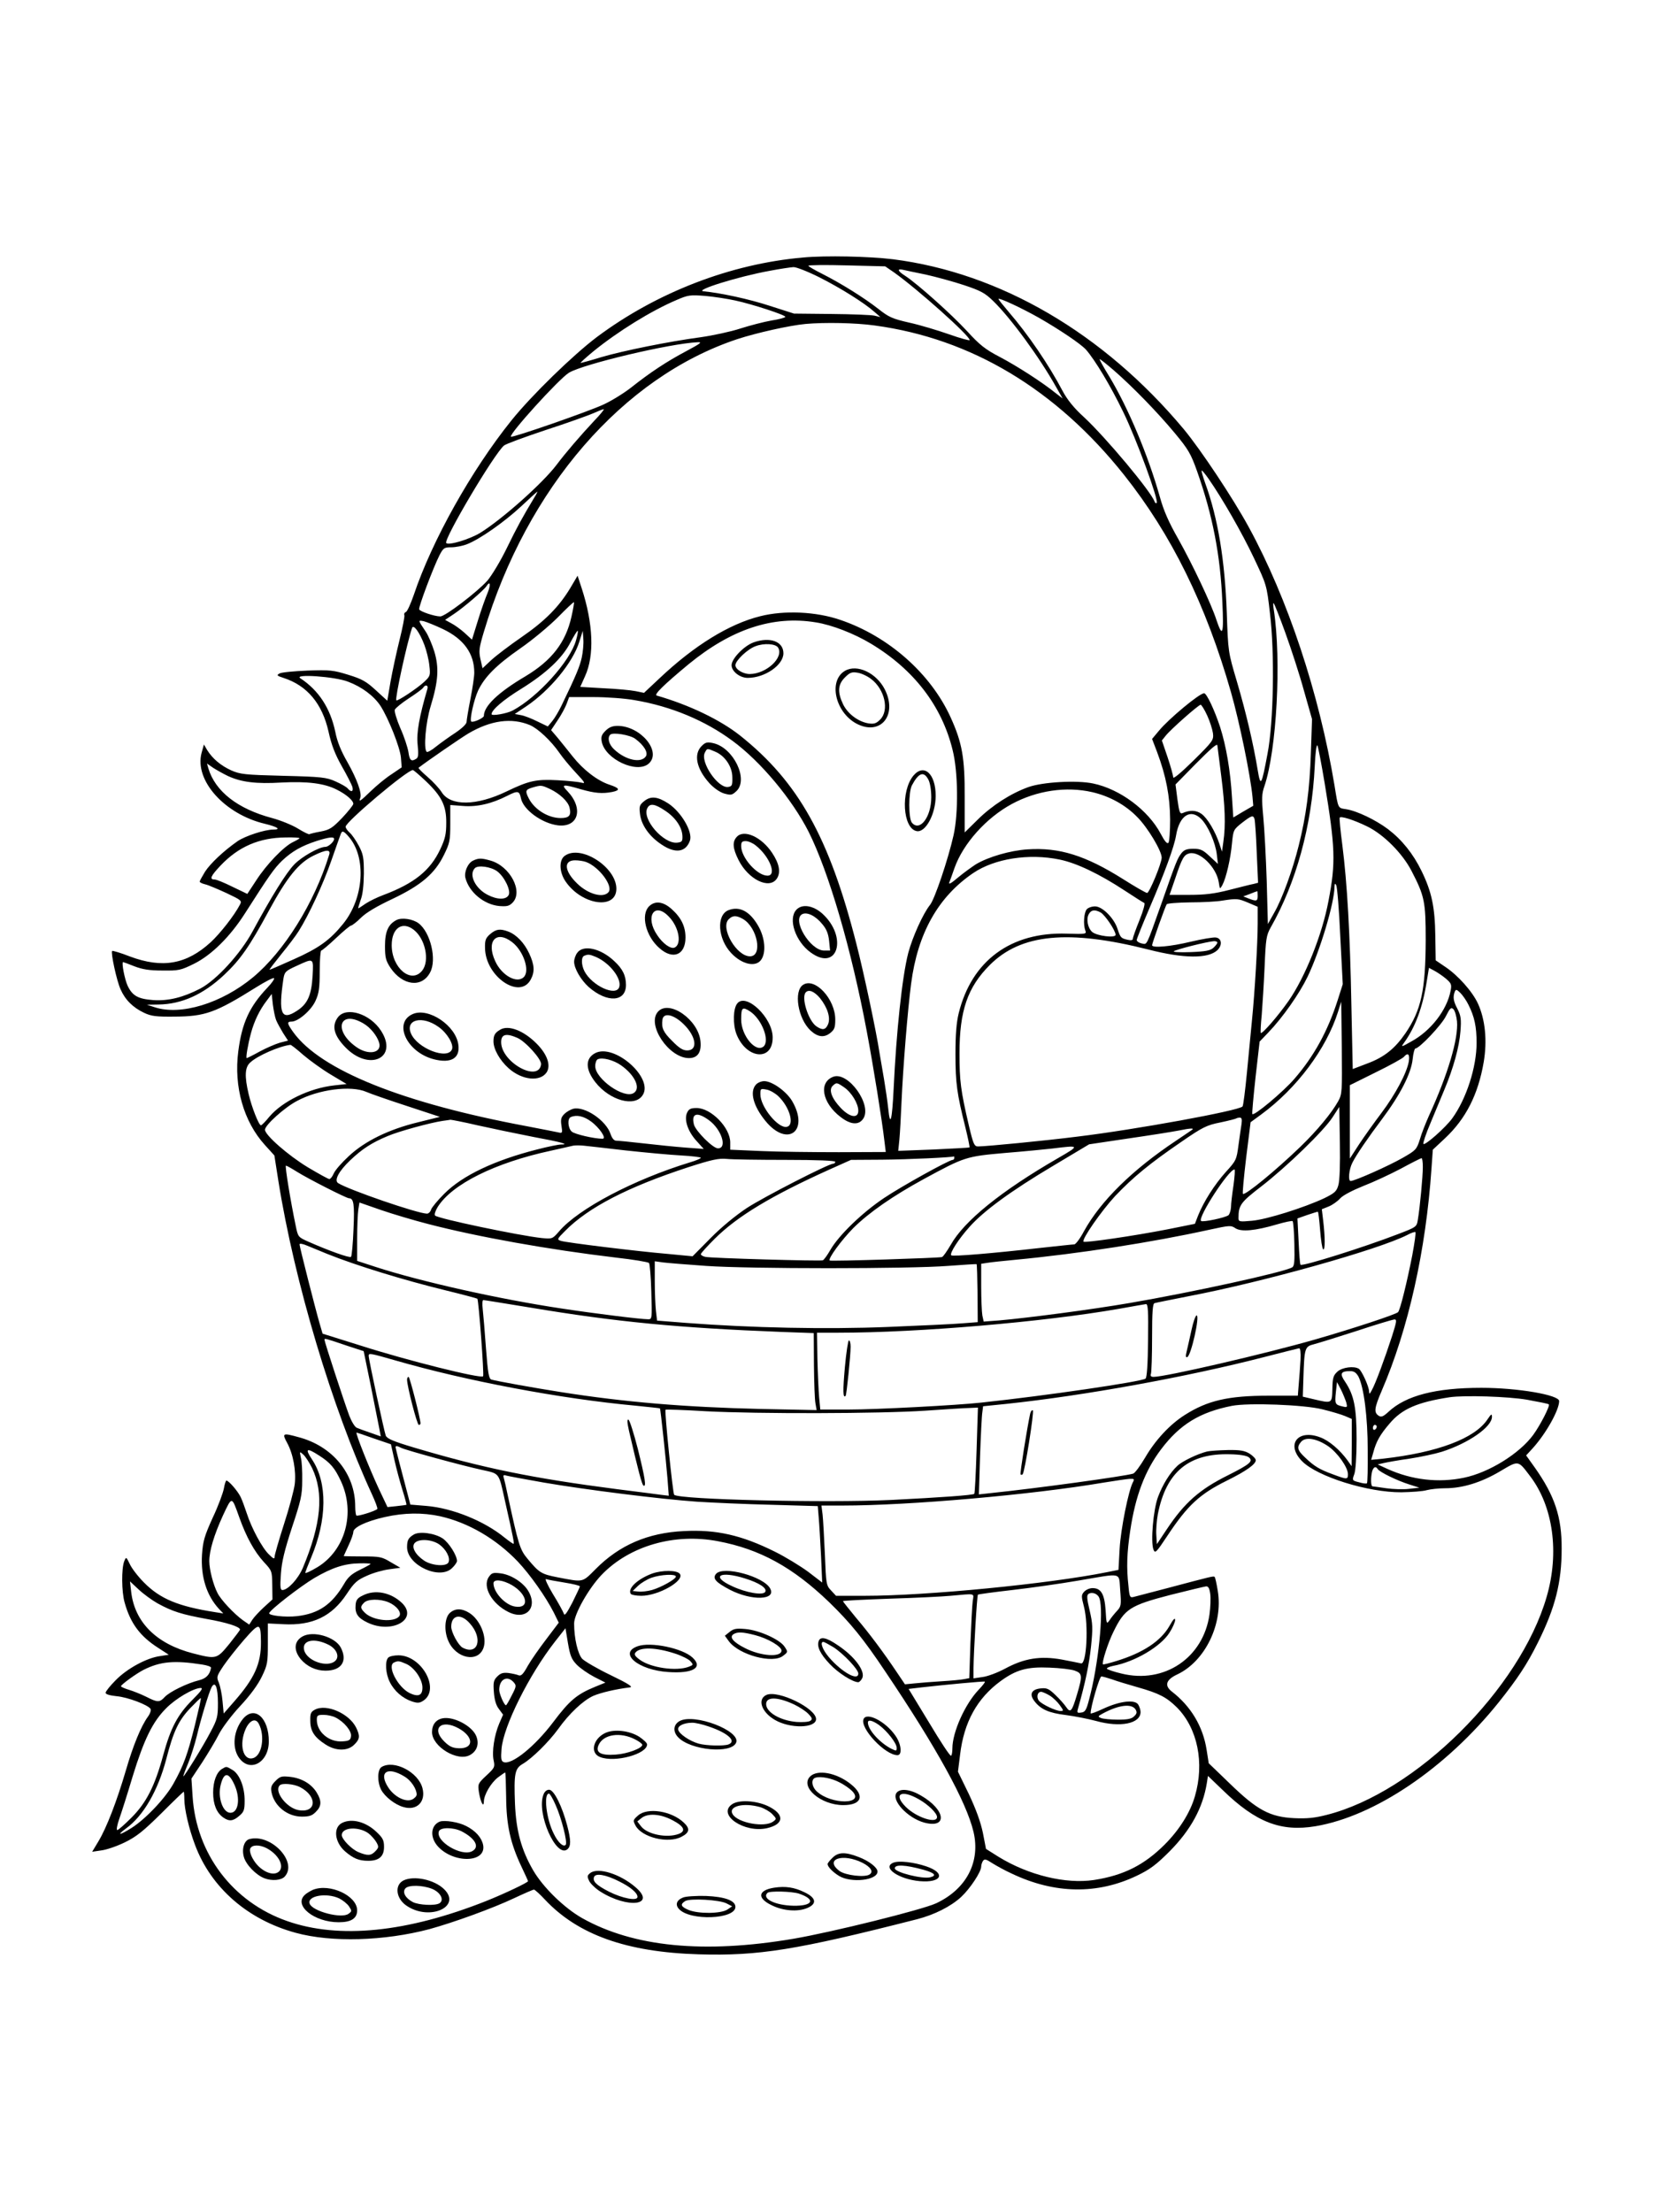 <?xml version="1.0" standalone="no"?>
<!DOCTYPE svg PUBLIC "-//W3C//DTD SVG 20010904//EN"
 "http://www.w3.org/TR/2001/REC-SVG-20010904/DTD/svg10.dtd">
<svg version="1.0" xmlns="http://www.w3.org/2000/svg"
 width="864pt" height="1152pt" viewBox="0 0 864 1152"
 preserveAspectRatio="xMidYMid meet">

<g transform="translate(0,1152) scale(0.1,-0.1)"
fill="#000000" stroke="none">
<path d="M4182 10179 c-378 -33 -762 -182 -1072 -413 -125 -94 -342 -305 -447
-436 -208 -259 -413 -625 -508 -908 -16 -46 -34 -86 -41 -89 -7 -2 -11 -10 -8
-17 2 -6 -9 -64 -25 -128 -16 -64 -37 -161 -47 -217 l-17 -100 -59 54 c-50 46
-72 59 -144 81 -78 24 -95 26 -212 22 -70 -3 -136 -9 -146 -15 -17 -9 -14 -12
20 -23 124 -40 202 -134 235 -280 15 -69 34 -118 69 -180 27 -47 51 -95 55
-107 7 -26 -6 -30 -24 -9 -6 8 -35 24 -64 37 -47 21 -71 24 -272 29 -201 5
-224 8 -270 28 -55 25 -98 61 -126 106 l-17 29 -12 -43 c-39 -143 119 -320
330 -370 66 -16 86 -30 43 -30 -44 0 -145 -33 -185 -60 -72 -50 -142 -116
-170 -159 -15 -25 -28 -48 -28 -52 0 -4 12 -10 28 -14 15 -3 64 -24 110 -45
80 -38 83 -40 71 -62 -28 -54 -102 -149 -152 -195 -126 -115 -251 -137 -420
-74 -48 19 -90 31 -93 29 -8 -9 24 -157 44 -200 24 -55 65 -95 122 -122 38
-18 63 -21 160 -20 158 1 212 20 423 152 48 30 90 52 94 48 4 -3 -11 -25 -34
-49 -94 -99 -133 -184 -152 -332 -24 -184 28 -366 139 -488 l49 -54 21 -134
c84 -526 280 -1181 486 -1628 19 -41 32 -76 29 -79 -10 -11 -104 -40 -109 -34
-3 3 -6 24 -6 47 0 170 -117 314 -295 361 -83 23 -87 21 -60 -29 32 -58 48
-147 40 -216 -4 -31 -29 -125 -56 -208 -27 -84 -49 -161 -49 -170 0 -13 -6
-11 -29 12 -35 33 -91 137 -116 215 -10 30 -24 69 -32 85 -16 32 -62 85 -74
85 -3 0 -9 -18 -13 -41 -4 -22 -29 -91 -58 -152 -44 -97 -51 -123 -56 -193 -7
-115 24 -213 89 -283 l22 -23 -44 7 c-191 30 -285 69 -369 154 -31 31 -64 74
-74 96 -19 39 -19 39 -29 15 -15 -38 -14 -159 2 -215 30 -108 80 -175 173
-235 l57 -37 -45 -7 c-69 -9 -171 -64 -231 -125 -29 -29 -53 -59 -53 -66 0 -8
21 -14 58 -18 57 -5 163 -45 176 -66 4 -6 -2 -25 -14 -41 -36 -50 -77 -150
-115 -281 -47 -160 -100 -297 -142 -367 l-33 -55 47 7 c27 3 82 22 123 42 61
30 96 58 189 150 63 63 116 114 118 114 1 0 3 -18 3 -39 0 -51 24 -155 56
-239 83 -222 274 -389 524 -457 186 -51 461 -43 696 19 124 34 329 108 443
162 51 24 97 44 102 44 4 0 30 -23 56 -51 172 -184 426 -275 803 -286 312 -9
506 22 1137 183 89 23 175 66 229 116 46 43 104 130 104 158 0 8 4 21 9 29 8
12 16 10 48 -11 21 -13 67 -39 103 -55 223 -106 445 -109 650 -11 69 33 101
57 171 127 110 111 173 226 194 355 l6 38 77 -74 c173 -168 303 -218 483 -188
309 52 679 302 954 645 98 123 148 198 205 313 90 181 123 312 123 487 1 165
-36 276 -140 423 l-45 63 34 37 c69 76 138 199 138 246 0 32 -216 69 -405 69
-238 0 -393 -40 -484 -125 -26 -24 -37 -29 -50 -21 -27 17 -24 40 15 131 139
322 230 732 259 1156 l7 99 63 59 c109 102 173 228 202 397 19 112 8 222 -30
305 -29 63 -104 147 -170 191 l-50 34 -2 128 c-2 150 -19 229 -71 336 -44 91
-103 164 -175 219 -64 48 -161 95 -218 104 -44 7 -41 0 -61 124 -80 481 -244
974 -446 1344 -82 151 -251 405 -339 511 -418 500 -956 814 -1515 885 -124 15
-349 20 -468 9z m476 -79 c122 -87 392 -328 392 -351 0 -4 -48 9 -107 30 -60
21 -153 49 -208 61 -88 20 -107 29 -160 71 -74 58 -196 134 -293 183 -40 20
-72 39 -72 42 0 4 90 5 200 2 l200 -5 48 -33z m-391 -24 c111 -56 234 -133
288 -181 l30 -26 -30 7 c-16 4 -118 8 -225 9 l-195 2 -125 40 c-110 36 -255
67 -345 76 -54 4 179 77 345 107 52 10 107 18 122 19 14 1 75 -23 135 -53z
m555 14 c53 -12 142 -36 199 -55 87 -29 109 -41 151 -82 91 -88 242 -294 328
-448 l34 -60 -35 27 c-69 56 -199 140 -290 188 -79 41 -106 63 -173 136 -80
87 -257 245 -321 287 -40 25 -45 40 -12 32 12 -3 65 -14 119 -25z m-992 -135
c88 -19 260 -75 260 -85 0 -4 -33 -13 -72 -19 -40 -7 -113 -26 -163 -42 -49
-16 -142 -36 -205 -45 -165 -22 -403 -70 -519 -104 -55 -17 -103 -30 -107 -30
-4 0 26 27 67 61 127 103 299 210 433 267 60 26 71 27 148 21 46 -4 117 -15
158 -24z m1581 -90 c108 -62 218 -136 245 -166 47 -54 128 -188 194 -325 69
-141 186 -461 174 -473 -4 -3 -9 0 -11 7 -19 53 -252 332 -368 440 -52 47 -87
91 -111 136 -72 137 -180 295 -281 412 -29 34 -53 64 -53 67 0 9 117 -45 211
-98z m-855 -40 c502 -68 943 -332 1298 -778 247 -311 426 -674 557 -1132 44
-154 101 -431 112 -545 l4 -46 -52 -30 -52 -31 -7 106 c-8 137 -30 266 -62
366 -29 88 -70 175 -83 175 -24 0 -184 -133 -235 -195 l-36 -43 26 -68 c47
-125 67 -231 68 -351 0 -62 -4 -117 -9 -122 -7 -7 -20 9 -40 47 -65 123 -212
233 -352 262 -85 18 -263 8 -338 -19 -91 -33 -188 -95 -263 -169 l-68 -67 0
185 c1 203 -13 282 -73 414 -104 229 -324 423 -575 508 -125 43 -291 51 -417
19 -161 -40 -343 -152 -524 -323 l-81 -76 -44 9 c-25 5 -100 12 -167 15 l-121
7 25 56 c49 107 43 273 -18 459 l-21 64 -39 -66 c-59 -97 -131 -170 -253 -254
-61 -42 -132 -96 -157 -119 l-46 -43 -11 48 c-9 42 -7 58 18 142 224 749 724
1326 1320 1524 101 33 271 71 355 79 101 9 261 6 361 -8z m-981 -133 c-104
-55 -191 -113 -288 -190 -37 -29 -103 -70 -145 -89 -80 -37 -474 -174 -481
-167 -12 12 249 300 302 333 74 45 528 153 672 159 24 1 11 -8 -60 -46z m2224
-99 c101 -88 231 -222 319 -328 70 -84 84 -108 116 -198 81 -229 122 -438 132
-683 8 -168 1 -188 -31 -92 -27 84 -126 292 -199 422 -49 86 -76 147 -96 220
-61 216 -164 461 -262 624 -31 50 -54 92 -51 92 3 0 36 -26 72 -57z m-2705
-265 c-71 -76 -146 -163 -195 -228 -73 -97 -286 -286 -400 -356 -56 -33 -161
-65 -175 -52 -16 17 250 466 301 508 9 8 107 44 218 81 111 36 222 76 247 87
25 11 49 21 54 21 5 1 -17 -27 -50 -61z m3200 -301 c72 -103 175 -283 236
-412 66 -140 67 -140 84 -290 25 -205 19 -567 -13 -731 -31 -166 -36 -174 -51
-84 -23 140 -62 304 -108 460 -46 155 -46 155 -53 360 -10 273 -46 492 -112
673 -13 37 -22 67 -18 67 3 -1 19 -20 35 -43z m-3512 -99 c-58 -96 -90 -154
-143 -263 -32 -66 -78 -142 -101 -169 -53 -59 -219 -186 -245 -186 -30 0 -107
26 -110 37 -4 12 74 219 106 282 20 38 25 41 61 41 22 0 59 7 82 16 67 26 195
116 283 198 44 41 81 75 83 76 2 0 -5 -15 -16 -32z m-242 -494 c-11 -25 -34
-90 -51 -145 l-31 -100 -38 35 c-21 19 -53 42 -71 51 l-31 17 48 32 c52 35
154 123 167 143 20 31 24 9 7 -33z m436 -126 c-30 -134 -103 -228 -240 -310
-142 -84 -216 -155 -216 -206 0 -11 -58 -37 -66 -29 -9 9 14 113 36 161 34 71
94 132 219 219 64 44 152 118 196 162 44 45 82 81 84 79 2 -2 -4 -36 -13 -76z
m3719 -86 c30 -83 74 -218 96 -299 l42 -148 -6 -175 c-6 -190 -25 -330 -63
-482 -32 -129 -87 -280 -128 -351 l-33 -59 -6 224 c-4 122 -12 273 -18 335 -9
96 -8 119 6 159 64 189 89 655 49 918 -4 22 -4 38 -1 35 4 -3 32 -74 62 -157z
m-4388 22 c109 -52 163 -128 163 -227 0 -20 -9 -81 -20 -137 -11 -56 -20 -110
-20 -119 0 -11 -23 -33 -57 -56 -32 -21 -77 -53 -101 -72 -24 -20 -46 -32 -50
-28 -17 16 -5 153 21 238 40 131 44 200 19 284 -12 38 -32 85 -45 104 -41 61
-41 60 -10 54 15 -4 60 -22 100 -41z m1942 35 c83 -13 199 -58 287 -111 223
-134 369 -324 425 -553 29 -114 31 -329 5 -445 -28 -124 -98 -333 -123 -363
-36 -45 -91 -167 -113 -250 -32 -125 -62 -411 -76 -707 -8 -165 -18 -203 -28
-104 -4 38 -14 107 -22 154 -8 47 -19 110 -24 140 -15 102 -81 414 -120 565
-141 554 -302 843 -606 1085 -104 82 -264 159 -434 208 -16 4 37 56 166 163
223 183 440 255 663 218z m-2039 -117 c11 -29 23 -77 26 -107 6 -52 5 -56 -27
-86 -38 -35 -139 -102 -145 -96 -8 8 55 297 82 377 7 21 39 -22 64 -88z m790
24 c-30 -109 -199 -296 -330 -366 -30 -16 -110 -30 -110 -19 0 22 62 75 153
131 132 82 216 161 258 243 19 35 35 62 38 60 2 -3 -2 -25 -9 -49z m30 -89
c-10 -46 -28 -91 -106 -252 -13 -27 -34 -63 -47 -79 l-24 -29 -54 26 c-30 15
-68 30 -86 33 l-32 6 60 40 c123 83 242 227 276 336 l18 57 3 -43 c2 -24 -2
-67 -8 -95z m-1217 -127 c72 -27 134 -74 168 -125 42 -65 102 -216 107 -270
l4 -51 -53 -36 c-30 -19 -78 -59 -107 -87 -56 -54 -65 -60 -56 -37 10 25 -17
99 -66 186 -34 59 -54 108 -64 160 -26 122 -86 215 -182 278 -36 24 181 9 249
-18z m413 -37 c-42 -143 -58 -230 -51 -291 5 -49 4 -67 -7 -73 -26 -17 -35 -9
-41 35 -4 24 -22 80 -42 124 -19 44 -32 88 -29 96 4 9 37 36 74 60 37 24 71
49 74 55 11 18 28 13 22 -6z m1079 -59 c190 -32 367 -106 510 -212 147 -108
310 -304 396 -473 106 -212 223 -612 303 -1039 35 -186 80 -466 92 -572 l7
-57 -244 -1 c-134 0 -317 2 -405 6 l-161 7 0 38 c0 77 -100 179 -175 179 -31
0 -41 -5 -50 -25 -16 -36 4 -97 50 -147 l37 -41 -95 7 c-52 4 -151 14 -220 22
-69 8 -132 14 -142 14 -10 0 -21 13 -28 34 -23 71 -135 147 -195 132 -14 -4
-35 -16 -46 -27 -17 -17 -20 -29 -15 -61 6 -38 5 -40 -16 -35 -13 3 -86 17
-163 32 -649 121 -1074 292 -1217 489 -33 46 -35 56 -10 56 35 0 103 59 125
108 18 39 22 66 22 155 0 59 4 107 8 107 4 0 39 29 77 65 38 36 73 65 78 65 5
0 29 18 52 41 27 27 85 61 164 98 149 71 220 131 268 229 30 61 33 74 33 163
l0 97 66 -5 c72 -6 149 11 231 53 55 28 63 26 71 -13 12 -60 110 -131 193
-141 106 -12 134 87 51 176 -37 38 -28 40 68 12 73 -21 112 -24 164 -14 43 9
39 20 -16 38 -63 21 -136 78 -190 146 -24 30 -59 74 -78 97 l-35 41 34 51 c19
28 40 67 47 86 l13 35 126 0 c69 0 166 -7 215 -16z m2982 -80 c14 -30 27 -72
30 -92 4 -36 1 -41 -101 -142 -65 -64 -106 -98 -106 -88 0 9 -13 56 -29 104
l-30 88 20 25 c25 32 171 161 182 161 4 0 20 -25 34 -56z m-3527 -50 c42 -18
110 -82 153 -144 17 -25 56 -72 86 -104 46 -49 52 -58 31 -52 -14 4 -70 10
-126 13 -111 6 -149 -2 -265 -58 -157 -76 -293 -78 -339 -4 -12 19 -44 54 -73
79 -28 24 -50 46 -47 48 41 32 218 154 260 179 116 68 224 83 320 43z m4139
-304 c55 -333 58 -412 20 -610 -33 -178 -122 -398 -208 -522 -56 -80 -138
-174 -145 -167 -2 2 0 45 5 94 4 50 11 162 15 250 6 146 9 164 31 204 133 233
215 531 230 839 3 68 9 118 14 110 4 -7 21 -96 38 -198z m-559 198 c0 -2 9
-73 20 -158 20 -158 24 -256 11 -345 l-7 -50 -13 40 c-22 66 -63 135 -94 157
-27 19 -59 21 -98 4 -14 -6 -18 5 -27 71 l-10 78 101 103 c86 87 117 113 117
100z m-5153 -159 c69 -32 147 -42 279 -34 135 7 223 -4 288 -37 48 -24 86 -56
86 -74 0 -6 -26 -39 -58 -73 -51 -53 -65 -62 -111 -71 -29 -5 -56 -12 -60 -14
-3 -2 -30 11 -59 29 -29 18 -90 43 -135 55 -180 48 -296 139 -332 259 l-7 25
33 -23 c19 -12 53 -31 76 -42z m1030 -26 c83 -79 108 -129 107 -218 0 -57 -5
-82 -31 -137 -52 -111 -135 -178 -297 -239 -30 -11 -71 -31 -91 -44 -20 -14
-37 -25 -39 -25 -2 0 4 19 12 43 11 27 16 75 17 137 0 84 -3 101 -26 145 -15
28 -36 59 -48 69 -12 11 -21 24 -21 31 0 25 320 295 350 295 4 0 34 -26 67
-57z m648 -42 c50 -24 93 -64 101 -96 10 -41 -1 -55 -46 -55 -65 0 -136 44
-166 102 -20 39 -18 46 19 57 45 13 47 13 92 -8z m2823 -16 c91 -21 174 -67
235 -130 54 -54 127 -176 127 -211 0 -29 -64 -184 -76 -184 -6 0 -62 32 -125
72 -197 124 -333 166 -498 155 -90 -6 -204 -39 -269 -78 -20 -13 -62 -43 -92
-68 -36 -31 -51 -39 -46 -26 4 11 17 45 27 75 45 127 165 261 298 333 131 71
285 93 419 62z m568 -140 c35 -35 74 -123 81 -184 l6 -50 -42 39 c-36 34 -48
40 -86 40 -34 0 -48 -5 -63 -24 -20 -27 -25 -37 -105 -266 -80 -225 -72 -208
-101 -203 -14 3 -26 11 -26 18 0 6 30 81 66 165 80 186 129 320 139 380 17
103 75 141 131 85z m278 -2 c2 -10 8 -88 11 -174 l7 -156 -23 -6 c-13 -2 -70
-17 -126 -31 -78 -20 -127 -26 -207 -26 l-105 0 29 84 c36 108 46 125 74 132
54 13 140 -71 153 -149 6 -39 6 -39 19 -16 20 38 43 138 50 217 7 70 8 72 52
107 52 40 59 42 66 18z m585 -36 c87 -42 185 -141 232 -232 68 -131 74 -160
74 -360 -1 -261 -23 -364 -105 -485 -55 -80 -110 -125 -199 -158 l-76 -29 -7
331 c-7 378 -22 637 -47 834 -10 75 -16 140 -14 144 5 10 72 -11 142 -45z
m-5303 -54 c94 -108 79 -322 -30 -455 -68 -84 -127 -126 -255 -183 -67 -30
-124 -55 -127 -55 -3 0 25 36 61 81 36 44 77 98 91 121 51 81 126 241 169 365
25 71 47 134 50 141 7 18 15 15 41 -15z m-256 -8 c0 -2 -15 -11 -34 -20 -48
-23 -138 -116 -192 -200 l-46 -70 -77 37 c-42 21 -84 38 -93 38 -29 0 -21 18
31 73 93 98 201 145 339 146 39 1 72 -1 72 -4z m180 -4 c0 -14 -30 -41 -45
-41 -33 0 -123 -51 -162 -91 -42 -43 -120 -169 -218 -350 -63 -116 -187 -252
-272 -297 -89 -46 -165 -65 -244 -60 -80 6 -109 22 -134 74 -16 34 -33 124
-24 124 2 0 29 -10 59 -22 42 -16 77 -22 146 -22 85 -1 95 1 166 36 90 45 187
141 264 262 126 197 151 233 193 274 52 49 101 77 181 103 64 20 90 23 90 10z
m-26 -83 c-77 -251 -235 -503 -396 -637 -164 -136 -377 -201 -513 -156 l-40
13 61 1 c121 2 232 52 341 154 84 79 132 147 234 336 94 173 154 247 231 285
67 33 92 34 82 4z m3804 -24 c88 -18 206 -74 340 -162 50 -33 96 -62 101 -64
6 -1 -5 -41 -24 -88 -19 -47 -35 -91 -35 -98 0 -8 -9 -10 -27 -6 -35 8 -38 11
-53 57 -18 56 -79 117 -117 117 -17 0 -37 -7 -44 -16 -14 -18 -18 -78 -7 -109
8 -19 4 -20 -95 -17 -292 10 -496 -140 -564 -414 -12 -49 -17 -111 -17 -214 0
-151 8 -206 51 -378 14 -57 24 -105 22 -107 -2 -2 -87 -6 -188 -11 l-183 -7 6
59 c3 32 8 120 11 194 8 182 32 480 50 617 34 263 141 453 324 577 111 75 289
103 449 70z m1462 -399 l13 -250 -26 -82 c-52 -162 -123 -292 -225 -410 -58
-68 -215 -199 -220 -184 -2 5 6 92 17 193 l21 184 46 48 c74 77 161 201 204
290 65 136 139 382 140 468 1 18 3 20 9 8 5 -8 15 -127 21 -265z m-430 210 c0
-28 -6 -30 -47 -14 l-28 11 35 13 c19 8 36 14 38 14 1 1 2 -10 2 -24z m-49
-36 l49 -21 0 -87 c0 -99 -15 -358 -30 -506 -5 -55 -17 -176 -26 -270 -9 -93
-19 -173 -23 -177 -20 -22 -555 -120 -861 -157 -166 -21 -475 -51 -516 -51
-20 0 -25 11 -48 108 -43 184 -49 233 -49 377 0 222 42 344 158 460 162 162
408 186 827 80 183 -47 310 -48 358 -3 27 26 23 62 -8 66 -13 2 -71 -8 -131
-22 -104 -25 -201 -34 -201 -18 0 9 68 201 76 213 3 5 58 9 122 10 64 0 140 4
167 9 78 12 83 11 136 -11z m-770 -50 c23 -12 79 -95 79 -117 0 -18 -98 -6
-122 15 -23 20 -32 67 -18 92 12 23 31 26 61 10z m609 -157 c0 -5 -9 -17 -21
-28 -16 -14 -40 -19 -117 -22 -54 -2 -93 0 -89 4 8 9 175 51 210 53 9 0 17 -3
17 -7z m-4712 -174 c-6 -101 -26 -146 -82 -182 -81 -53 -97 -15 -70 167 6 36
11 41 68 67 91 42 89 43 84 -52z m5902 -14 c28 -24 31 -31 25 -62 -19 -102
-104 -211 -206 -266 -53 -30 -54 -30 -36 -5 58 81 96 183 117 316 l12 73 28
-15 c15 -8 42 -26 60 -41z m118 -137 c31 -62 42 -113 42 -198 0 -126 -53 -291
-127 -393 -34 -47 -141 -142 -150 -133 -3 4 13 53 37 109 24 57 56 135 72 173
47 112 78 224 84 305 5 63 2 81 -15 115 -22 41 -25 62 -15 90 6 14 9 14 29 -5
12 -12 32 -40 43 -63z m-6210 -79 c6 -15 23 -45 36 -67 l26 -40 -43 -11 c-23
-7 -70 -27 -105 -46 -34 -19 -65 -34 -67 -34 -6 0 6 70 22 130 17 63 45 121
82 169 l26 35 6 -55 c4 -30 11 -66 17 -81z m5531 -423 c-34 -61 -109 -152
-196 -236 -125 -121 -289 -256 -300 -246 -3 3 5 88 17 189 l23 184 56 41 c185
136 338 341 399 533 l17 54 3 -239 c2 -231 2 -242 -19 -280z m619 417 c8 -90
-47 -276 -146 -492 -16 -36 -38 -90 -47 -122 -17 -54 -21 -58 -89 -97 -75 -43
-251 -121 -272 -121 -14 0 -9 60 9 95 19 39 82 131 155 228 95 127 151 237
159 311 3 31 10 56 14 56 21 0 137 123 159 168 21 42 27 48 39 37 8 -8 16 -36
19 -63z m-6008 -176 c34 -29 98 -75 143 -102 l82 -49 -63 -7 c-130 -14 -271
-83 -339 -163 -20 -25 -40 -45 -44 -45 -11 0 -48 94 -64 162 -22 93 -20 140 8
165 37 35 151 85 209 92 4 1 34 -23 68 -53z m5757 -33 c-10 -60 -70 -172 -142
-268 -37 -49 -90 -123 -117 -164 l-48 -74 0 191 0 191 135 67 c74 36 140 73
146 80 21 25 32 15 26 -23z m-5429 -159 c20 -9 115 -42 210 -73 l173 -57 -113
-28 c-153 -37 -278 -98 -362 -177 -36 -33 -71 -73 -78 -90 -7 -16 -17 -29 -23
-29 -5 0 -56 28 -113 62 -102 62 -222 167 -222 195 0 24 102 116 167 150 111
60 281 82 361 47z m5062 -486 c-9 -32 -19 -41 -74 -68 -105 -49 -301 -111
-376 -117 -65 -6 -70 -5 -70 14 0 67 11 82 119 165 133 103 325 289 371 360
l35 54 3 -186 c2 -112 -1 -200 -8 -222z m-3277 338 c65 -48 96 -146 46 -146
-26 0 -116 90 -125 124 -15 59 17 68 79 22z m-615 -6 c44 -32 83 -90 60 -90
-44 0 -146 24 -160 37 -21 18 -24 69 -5 76 30 13 67 5 105 -23z m3388 -12 c-3
-18 -10 -68 -16 -111 -10 -76 -12 -81 -66 -140 -59 -66 -115 -154 -144 -226
l-17 -44 -144 -29 c-174 -34 -429 -71 -436 -64 -11 11 92 159 164 237 95 100
182 171 344 282 113 78 134 88 205 102 43 9 81 19 83 21 2 2 11 4 18 4 10 0
12 -9 9 -32z m-3979 -8 c72 -16 201 -43 288 -60 151 -28 194 -40 146 -40 -12
0 -67 -11 -121 -25 -225 -57 -391 -136 -486 -231 -34 -34 -65 -71 -69 -83 -3
-11 -13 -21 -21 -21 -48 0 -408 124 -463 159 -22 14 3 62 63 119 62 59 113 92
195 126 58 25 224 70 286 79 17 2 35 5 41 6 5 0 69 -12 141 -29z m3722 -23
c-2 -2 -40 -27 -84 -57 -227 -151 -393 -314 -480 -472 -20 -38 -43 -68 -50
-68 -8 0 -89 -9 -182 -19 -246 -28 -452 -45 -459 -38 -10 10 39 86 96 149 73
82 216 187 433 316 l189 113 201 30 c111 16 231 35 267 42 58 12 81 13 69 4z
m-2949 -108 c102 -11 231 -23 288 -26 56 -3 102 -9 102 -12 0 -4 -26 -15 -57
-24 -291 -89 -581 -241 -682 -360 -34 -39 -35 -39 -90 -34 -119 13 -539 101
-555 117 -5 5 1 24 13 44 74 119 298 231 591 294 52 12 104 23 115 26 11 2 36
2 55 0 19 -2 118 -13 220 -25z m2250 -40 c-296 -171 -489 -327 -559 -452 -19
-32 -38 -60 -45 -63 -14 -5 -580 -23 -585 -18 -10 9 61 106 123 169 83 82 206
167 365 254 215 117 222 119 425 137 100 8 210 19 246 23 145 18 146 17 30
-50z m-540 1 c0 -5 -4 -10 -8 -10 -19 0 -266 -137 -357 -198 -114 -76 -236
-194 -280 -270 -16 -28 -34 -53 -40 -55 -15 -5 -586 11 -612 18 -13 3 -23 9
-23 14 0 5 33 41 73 81 118 117 294 223 595 359 l114 51 161 1 c137 1 366 12
375 17 1 1 2 -2 2 -8z m-877 -10 c164 0 257 -4 257 -10 0 -5 -5 -10 -11 -10
-24 0 -363 -174 -450 -231 -56 -37 -132 -99 -188 -156 l-94 -95 -126 12 c-165
14 -530 59 -559 68 -22 7 -22 9 20 51 122 124 328 230 643 333 124 40 159 47
200 43 28 -3 166 -5 308 -5z m3317 -37 c0 -50 -15 -210 -26 -275 -6 -37 -7
-38 -107 -76 -174 -67 -494 -168 -504 -158 -3 2 -7 58 -10 123 l-6 118 51 18
c27 9 52 17 55 17 3 0 8 -43 12 -95 4 -52 11 -98 16 -101 11 -6 10 66 0 150
l-7 59 35 14 c20 8 47 27 61 43 15 16 63 41 120 64 52 20 140 61 195 90 55 30
103 54 108 55 4 1 7 -20 7 -46z m-5865 -24 c57 -36 259 -139 273 -139 24 0 29
-31 23 -162 -3 -75 -9 -140 -13 -143 -7 -7 -116 32 -222 79 -54 24 -54 25 -66
83 -27 129 -57 313 -51 313 4 0 29 -14 56 -31z m4879 -71 c-7 -46 -13 -97 -13
-114 -1 -17 -7 -36 -13 -42 -16 -13 -135 -38 -143 -30 -18 18 144 268 174 268
4 0 1 -37 -5 -82z m-4194 -202 c258 -67 626 -133 979 -175 90 -10 167 -23 171
-28 4 -4 10 -72 12 -150 4 -139 4 -143 -16 -143 -39 0 -280 30 -451 56 -327
49 -736 141 -967 216 l-98 32 0 116 c0 63 3 131 6 151 l6 37 112 -39 c61 -21
172 -54 246 -73z m4511 -105 c2 -91 0 -115 -12 -121 -46 -26 -523 -130 -844
-185 -203 -35 -533 -78 -681 -91 l-81 -6 -7 32 c-3 18 -6 86 -6 151 l0 118 33
5 c17 3 84 10 147 16 327 31 712 91 1007 156 106 23 114 24 137 8 31 -20 104
-13 216 20 41 12 78 20 82 17 3 -3 8 -57 9 -120z m614 -58 c-27 -138 -63 -285
-74 -296 -12 -12 -233 -85 -431 -142 -261 -75 -780 -195 -842 -195 -14 0 -18
5 -14 16 3 9 6 94 6 190 0 131 3 176 13 178 6 2 86 18 177 36 389 74 990 243
1139 319 20 11 39 17 42 15 4 -2 -4 -56 -16 -121z m-5650 7 c152 -61 401 -137
614 -189 90 -22 165 -42 167 -44 7 -7 36 -398 30 -404 -13 -13 -391 81 -638
160 l-198 62 -16 55 c-22 76 -104 398 -104 410 0 6 17 3 38 -6 20 -8 69 -28
107 -44z m1970 -62 c224 -16 1063 -16 1264 0 80 6 146 10 147 9 2 -2 4 -70 5
-152 l1 -150 -78 -6 c-44 -4 -218 -12 -389 -19 -322 -13 -711 -5 -1051 21
l-152 12 -6 51 c-3 28 -6 98 -6 155 l0 103 43 -6 c23 -3 123 -11 222 -18z
m-914 -217 c448 -75 772 -106 1311 -127 l166 -6 1 -167 c1 -91 4 -181 8 -200
l6 -34 -294 6 c-386 9 -704 35 -1039 88 -134 21 -335 57 -361 65 -13 4 -18 32
-28 162 -6 86 -14 178 -17 205 -3 26 -2 47 3 47 5 0 115 -18 244 -39z m3218
-171 c-1 -124 -6 -193 -13 -199 -21 -16 -518 -89 -856 -125 -127 -14 -546 -36
-687 -36 l-151 0 -6 63 c-3 34 -7 124 -9 200 l-2 137 110 0 c420 0 1070 56
1460 124 72 13 136 24 143 25 11 1 13 -37 11 -189z m1271 23 c-38 -117 -86
-247 -105 -281 -12 -23 -14 -24 -15 -7 -1 26 -38 107 -53 117 -25 16 -86 8
-111 -14 -22 -20 -26 -32 -27 -90 -2 -78 -1 -77 -99 -54 l-55 13 3 94 c5 160
7 167 55 179 23 6 123 37 222 69 99 33 187 59 196 60 15 1 13 -10 -11 -86z
m-5439 -52 l83 -27 38 -185 c20 -101 40 -201 44 -221 l7 -38 -54 19 c-30 10
-62 22 -71 26 -10 4 -27 32 -39 63 -26 70 -129 384 -129 395 0 9 0 9 121 -32z
m4962 -73 c-2 -35 -6 -91 -9 -124 l-5 -62 -152 0 c-210 0 -318 -25 -436 -100
-78 -49 -154 -131 -207 -222 -26 -44 -54 -82 -63 -84 -48 -14 -490 -75 -739
-101 l-64 -7 6 198 c4 110 9 213 12 230 l4 31 118 12 c408 43 942 140 1349
245 93 24 173 44 179 45 6 0 9 -21 7 -61z m-4715 -2 c370 -107 861 -200 1252
-236 69 -7 126 -13 127 -14 3 -2 32 -275 39 -363 l7 -92 -34 4 c-19 3 -124 16
-234 30 -441 57 -700 110 -1059 217 -107 32 -140 46 -147 62 -8 21 -89 396
-89 416 0 15 9 13 138 -24z m5017 -85 c28 -56 48 -209 48 -383 1 -92 -1 -170
-4 -172 -3 -3 -21 -1 -41 5 -36 9 -37 10 -25 42 7 19 12 91 12 182 0 165 -13
230 -60 300 -29 42 -23 55 27 55 20 0 31 -8 43 -29z m-64 -133 c7 -27 6 -28
-19 -22 -39 9 -41 13 -35 73 l6 54 20 -38 c11 -22 23 -52 28 -67z m942 13 c60
-11 111 -21 113 -24 8 -7 -44 -108 -81 -159 -72 -98 -230 -196 -360 -223 -133
-28 -272 -12 -400 46 l-50 23 30 7 c17 4 77 15 135 23 58 9 134 25 169 36 138
44 261 129 261 182 0 18 -4 15 -23 -13 -66 -100 -261 -173 -544 -205 l-62 -6
11 38 c15 57 35 93 85 151 64 76 144 111 313 137 77 11 304 4 403 -13z m-1066
-50 c46 -11 99 -27 118 -35 l35 -15 0 -123 -1 -123 -21 30 c-40 55 -96 103
-142 120 -118 45 -181 -38 -94 -125 80 -80 343 -162 516 -161 53 1 113 5 132
11 19 5 62 10 96 10 91 0 188 30 286 88 98 58 93 59 156 -24 121 -158 154
-399 87 -629 -139 -481 -682 -1019 -1146 -1136 -62 -16 -103 -20 -168 -17
-127 6 -194 42 -336 180 l-110 106 -11 70 c-19 122 -82 227 -182 304 -39 31
-29 61 28 88 146 68 241 264 212 436 -6 37 -13 69 -16 72 -6 6 -12 4 -246 -58
-85 -22 -164 -43 -176 -46 -19 -5 -22 0 -27 57 -11 97 -8 173 9 287 27 182 77
314 161 425 98 130 202 193 368 226 86 17 378 6 472 -18z m-1801 -213 c-4
-123 -9 -225 -12 -227 -6 -7 -175 -19 -434 -32 -339 -16 -1104 2 -1129 27 -7
6 -51 438 -45 443 2 2 97 -1 211 -8 267 -14 904 -13 1143 3 102 7 205 14 229
14 l44 2 -7 -222z m2084 123 c0 -6 -4 -13 -10 -16 -5 -3 -10 1 -10 9 0 9 5 16
10 16 6 0 10 -4 10 -9z m-5222 -62 l88 -30 18 -81 c10 -45 29 -115 42 -157 13
-41 22 -76 21 -77 -1 -1 -24 -4 -51 -7 l-48 -5 -45 95 c-48 103 -124 293 -116
293 2 0 43 -14 91 -31z m4969 -40 c49 -34 103 -110 103 -146 0 -28 -5 -28 -77
-1 -71 26 -98 42 -145 87 -42 39 -46 55 -21 84 24 26 81 16 140 -24z m-4829
-8 c22 -12 322 -94 425 -116 90 -20 84 -12 117 -161 44 -195 48 -219 45 -223
-2 -2 -23 13 -47 32 -106 87 -273 154 -407 165 l-84 7 -13 50 c-32 120 -64
244 -64 249 0 8 9 7 28 -3z m-427 -40 c60 -38 83 -66 115 -135 76 -165 22
-359 -123 -447 -35 -21 -63 -34 -63 -29 0 4 14 40 30 78 84 199 86 391 5 512
-38 57 -29 63 36 21z m-36 -65 c63 -131 48 -292 -48 -521 -25 -58 -77 -114
-106 -115 -11 0 -13 16 -8 84 4 63 19 123 58 243 46 138 53 168 53 243 1 47
-2 100 -7 119 -7 34 -7 34 13 16 11 -10 31 -41 45 -69z m5550 -6 c10 -16 103
-61 164 -80 l53 -17 -53 -6 c-30 -4 -83 -2 -119 3 -36 5 -68 10 -72 10 -9 0
-10 46 -2 78 7 23 19 29 29 12z m-4345 -70 c221 -38 612 -87 800 -100 80 -5
254 -13 387 -16 l242 -7 5 -61 c3 -34 8 -123 12 -199 l6 -138 -73 56 c-41 30
-119 78 -174 105 -173 86 -305 116 -474 107 -187 -9 -335 -73 -458 -197 -72
-72 -62 -70 -198 -44 -86 17 -96 23 -157 96 -41 49 -48 74 -104 333 -8 39 -17
78 -20 88 -5 15 -2 18 13 13 10 -3 97 -19 193 -36z m3070 1 c-23 -44 -63 -242
-69 -346 l-6 -110 -60 -12 c-303 -61 -939 -123 -1261 -123 l-150 0 -26 28
c-25 26 -26 33 -32 187 -4 88 -9 181 -12 208 l-6 47 109 0 c349 0 987 56 1358
119 61 10 123 19 138 20 24 1 26 -1 17 -18z m-4654 -182 c37 -104 79 -179 128
-233 42 -45 43 -47 44 -120 l1 -75 -44 -40 c-25 -23 -52 -52 -61 -66 l-16 -25
-32 22 c-46 33 -115 106 -133 142 -22 42 -43 123 -43 166 0 55 25 137 71 238
48 102 45 103 85 -9z m1047 5 c146 -33 290 -117 403 -235 65 -69 145 -182 188
-266 l26 -53 -65 -86 c-36 -47 -80 -110 -97 -140 -23 -42 -34 -53 -47 -48 -9
4 -32 9 -53 12 -28 3 -41 -1 -58 -18 -19 -19 -22 -30 -18 -81 3 -40 11 -69 26
-88 l22 -30 -20 -46 c-26 -61 -39 -148 -29 -193 7 -34 5 -38 -38 -78 -44 -41
-45 -45 -39 -85 8 -52 25 -86 26 -51 0 36 37 98 73 126 19 14 36 26 38 26 2 0
4 -57 5 -128 1 -146 22 -240 79 -361 19 -40 35 -75 35 -77 0 -7 -120 -64 -217
-103 -413 -164 -766 -200 -1037 -105 -284 99 -474 350 -493 650 l-6 92 57 86
c31 48 70 113 86 145 16 32 66 99 111 147 54 58 93 112 113 154 29 60 31 73
31 171 l0 105 81 -4 c151 -8 252 40 330 158 39 59 54 72 104 94 32 15 85 30
117 34 l58 8 -50 29 c-46 28 -57 30 -147 30 -54 0 -98 1 -98 2 0 0 11 25 25
55 14 29 25 61 25 70 0 24 66 56 164 78 102 23 197 24 289 4z m1447 -130 c217
-41 389 -135 579 -318 109 -106 178 -190 292 -361 266 -395 422 -678 459 -834
37 -157 -37 -298 -194 -372 -73 -34 -540 -150 -744 -185 -466 -79 -833 -43
-1101 108 -93 53 -202 159 -254 248 -62 107 -89 206 -95 347 -6 157 -1 184 41
208 49 29 134 113 183 180 59 83 131 150 184 174 40 17 116 35 190 44 19 2 -5
18 -100 64 -69 33 -135 72 -148 85 -23 26 -42 106 -42 184 0 49 76 183 143
253 145 151 380 219 607 175z m-1810 -118 c0 -2 -25 -16 -56 -31 -43 -21 -62
-38 -82 -73 -63 -107 -132 -155 -245 -168 -61 -7 -150 3 -145 16 7 19 161 138
234 182 94 55 159 76 237 77 31 1 57 -1 57 -3z m3904 -138 c6 -76 5 -83 -17
-107 -13 -14 -31 -36 -39 -49 -15 -21 -16 -19 -20 53 -6 85 -24 115 -68 115
-15 0 -34 -8 -44 -19 -15 -17 -15 -23 -1 -77 25 -96 14 -303 -15 -296 -8 2
-53 11 -100 20 -111 20 -195 7 -295 -47 -39 -21 -92 -41 -118 -44 l-47 -7 0
53 c1 89 18 378 23 383 2 2 82 13 178 24 96 11 251 33 344 49 236 40 211 46
219 -51z m-2895 41 c45 -7 81 -16 81 -20 0 -4 -18 -41 -39 -84 -31 -59 -41
-72 -45 -57 -4 11 -29 57 -57 102 -27 45 -43 80 -35 77 8 -3 51 -11 95 -18z
m-2119 -108 c78 -43 127 -58 258 -82 102 -18 172 -40 172 -55 0 -3 -25 -36
-56 -75 -65 -79 -67 -80 -188 -49 -191 49 -305 162 -323 322 l-6 53 44 -41
c24 -23 69 -56 99 -73z m5483 48 c3 -22 1 -70 -4 -106 -32 -226 -235 -363
-458 -308 -39 9 -73 21 -76 25 -3 4 12 11 32 15 113 21 247 100 293 172 17 26
30 56 30 67 0 14 -10 4 -30 -32 -45 -78 -137 -139 -274 -181 -38 -12 -70 -20
-72 -18 -7 7 26 112 55 170 58 119 86 137 298 192 92 23 175 43 184 44 12 1
18 -10 22 -40z m-577 -23 c23 -68 -6 -348 -54 -526 -14 -55 -21 -66 -41 -68
-21 -3 -23 -1 -17 20 39 137 58 231 68 323 10 98 9 119 -7 188 -15 63 -16 80
-6 87 20 12 50 0 57 -24z m-660 -13 c-3 -21 -8 -120 -12 -220 l-6 -182 -27 -5
c-14 -3 -66 -8 -116 -11 -49 -3 -113 -8 -141 -11 l-51 -5 -39 58 c-73 109
-147 208 -216 289 -37 45 -68 84 -68 86 0 3 109 8 243 13 133 4 276 11 317 15
134 12 122 15 116 -27z m-3707 -213 c1 -113 -33 -189 -139 -310 l-55 -63 -6
64 c-3 35 -12 78 -19 96 -13 30 -12 34 23 87 21 31 70 93 109 138 80 91 86 90
87 -12z m1644 -118 c18 -19 59 -47 91 -64 l59 -30 -54 -22 c-95 -39 -133 -71
-218 -184 -95 -126 -216 -224 -258 -208 -13 5 -15 18 -11 69 10 118 143 385
278 558 l55 70 13 -78 c11 -65 19 -84 45 -111z m-1950 0 c26 -4 47 -11 46 -17
-6 -36 -26 -56 -63 -65 -61 -15 -153 -60 -178 -87 -27 -29 -37 -29 -96 1 -26
13 -66 29 -89 36 -24 7 -43 16 -43 19 1 9 80 66 117 85 87 44 160 51 306 28z
m4545 -32 c39 -14 40 -27 11 -124 -26 -88 -34 -98 -56 -66 -9 14 -34 42 -56
63 -33 32 -45 38 -74 35 -50 -4 -64 -29 -37 -65 33 -44 75 -63 165 -74 46 -6
117 -20 158 -31 126 -35 231 -14 231 47 0 11 -6 29 -13 40 -20 26 -97 16 -181
-23 -36 -17 -66 -28 -66 -24 -1 30 46 192 56 192 6 0 31 -7 55 -15 24 -9 84
-27 133 -41 113 -32 151 -52 205 -105 108 -109 145 -289 94 -463 -24 -84 -81
-175 -157 -251 -107 -107 -214 -161 -369 -185 -147 -22 -341 25 -497 121 l-65
41 -16 83 c-12 57 -35 121 -73 202 l-57 117 11 88 c20 170 89 294 210 383 82
60 139 76 255 71 55 -2 115 -9 133 -16z m-2924 -59 c16 -18 16 -22 -9 -70 -14
-28 -27 -51 -30 -51 -9 0 -35 59 -35 80 0 55 41 77 74 41z m2424 -39 c-72 -75
-138 -222 -138 -307 0 -19 -3 -36 -7 -38 -5 -3 -56 75 -114 172 l-107 176 67
8 c124 14 326 33 330 30 3 -2 -11 -20 -31 -41z m-3963 -71 c0 -70 -3 -84 -39
-151 -35 -68 -135 -230 -141 -230 -2 0 9 30 25 68 15 37 35 101 45 142 21 89
63 227 77 254 19 35 33 -1 33 -83z m-132 18 c-78 -78 -114 -146 -153 -289 -44
-162 -88 -248 -166 -326 -35 -35 -68 -64 -73 -64 -6 0 -1 26 10 58 11 31 43
131 70 222 59 192 104 284 174 354 50 51 142 105 180 106 14 0 4 -15 -42 -61z
m4463 22 c17 -10 41 -33 53 -50 21 -29 21 -31 4 -31 -26 1 -95 34 -112 53 -15
19 -8 47 11 47 7 0 27 -9 44 -19z m-4450 -151 c-39 -157 -60 -214 -112 -307
-42 -76 -145 -185 -219 -232 -62 -39 -81 -41 -28 -2 90 65 166 197 209 361 37
144 64 201 125 265 29 30 53 54 55 52 2 -1 -12 -63 -30 -137z m4898 78 c8 -14
7 -22 -7 -35 -13 -14 -34 -18 -85 -18 -37 0 -76 4 -87 8 -19 8 -18 10 10 25
82 44 149 52 169 20z"/>
<path d="M3925 8175 c-50 -18 -115 -85 -115 -119 0 -32 43 -66 84 -66 90 0
186 67 186 128 0 62 -70 87 -155 57z m127 -27 c32 -51 -60 -137 -147 -138 -35
0 -75 24 -75 46 0 24 63 84 105 99 44 17 104 13 117 -7z"/>
<path d="M4401 8027 c-88 -51 -52 -215 59 -275 125 -66 216 43 148 178 -44 86
-144 133 -207 97z m136 -43 c71 -54 95 -163 47 -211 -21 -21 -32 -24 -61 -20
-54 9 -108 50 -132 99 -30 63 -28 103 9 140 26 26 36 30 66 25 20 -3 52 -18
71 -33z"/>
<path d="M4757 7481 c-67 -81 -56 -275 17 -289 46 -9 99 88 99 184 0 115 -61
170 -116 105z m78 -21 c9 -17 15 -55 15 -92 0 -103 -60 -181 -101 -132 -18 22
-18 159 0 194 35 66 62 76 86 30z"/>
<path d="M3153 7714 c-20 -20 -24 -31 -19 -57 18 -91 184 -168 245 -113 68 62
-42 195 -162 196 -28 0 -45 -7 -64 -26z m155 -41 c45 -33 68 -71 56 -91 -24
-38 -106 -21 -166 36 -27 25 -36 60 -20 76 13 14 103 -1 130 -21z"/>
<path d="M3654 7635 c-43 -43 -27 -119 41 -194 22 -24 53 -46 76 -53 36 -10
41 -9 64 12 65 61 -15 226 -120 250 -32 7 -41 5 -61 -15z m70 -29 c51 -21 90
-78 90 -134 1 -42 -2 -47 -22 -50 -53 -8 -147 131 -121 179 12 23 11 23 53 5z"/>
<path d="M3356 7349 c-25 -20 -28 -27 -23 -67 6 -57 48 -117 111 -159 72 -49
127 -42 149 19 16 45 -44 148 -111 193 -56 37 -92 41 -126 14z m107 -50 c54
-35 89 -86 91 -132 1 -28 -2 -32 -27 -35 -72 -8 -187 125 -155 181 13 25 39
21 91 -14z"/>
<path d="M3837 7162 c-24 -26 -21 -60 9 -120 51 -102 161 -156 200 -97 21 32
13 77 -25 134 -55 83 -147 124 -184 83z m98 -44 c73 -57 113 -158 62 -158 -53
0 -136 92 -137 153 0 22 4 27 24 27 13 0 36 -10 51 -22z"/>
<path d="M2942 7064 c-32 -22 -30 -86 4 -135 85 -123 264 -148 264 -37 0 112
-184 231 -268 172z m111 -33 c68 -26 142 -126 116 -157 -27 -32 -105 -11 -162
44 -68 65 -74 122 -12 122 19 0 45 -4 58 -9z"/>
<path d="M2463 7038 c-27 -13 -47 -60 -39 -90 19 -74 96 -138 175 -146 40 -3
52 -1 70 17 58 58 -13 192 -116 220 -46 13 -61 13 -90 -1z m126 -55 c38 -28
73 -101 60 -124 -13 -25 -59 -25 -109 1 -65 33 -100 105 -67 139 16 17 83 8
116 -16z"/>
<path d="M3380 6800 c-44 -44 -17 -156 55 -218 70 -62 135 -35 135 56 0 57
-22 103 -71 147 -45 41 -88 46 -119 15z m104 -54 c53 -55 68 -145 28 -161 -20
-7 -60 21 -89 65 -66 96 -15 177 61 96z"/>
<path d="M4147 6782 c-44 -48 -4 -165 75 -222 141 -103 195 81 60 203 -49 43
-106 51 -135 19z m136 -75 c22 -26 31 -50 35 -87 l5 -50 -31 0 c-72 0 -168
159 -115 189 25 14 71 -8 106 -52z"/>
<path d="M3793 6780 c-63 -26 -55 -149 15 -223 56 -60 128 -75 156 -35 27 38
20 115 -15 176 -44 77 -98 105 -156 82z m77 -46 c75 -45 103 -194 36 -194 -71
0 -156 149 -111 193 21 21 40 21 75 1z"/>
<path d="M2065 6729 c-43 -22 -60 -60 -60 -135 0 -60 4 -76 28 -113 63 -94
164 -107 207 -25 36 67 2 209 -60 256 -31 23 -88 31 -115 17z m90 -51 c60 -47
84 -161 44 -212 -57 -72 -159 13 -159 132 0 89 55 127 115 80z"/>
<path d="M2553 6656 c-24 -21 -28 -32 -27 -73 2 -149 183 -272 239 -162 21 40
18 76 -9 134 -26 56 -67 98 -109 114 -43 16 -63 13 -94 -13z m114 -42 c59 -45
94 -149 61 -182 -36 -36 -116 9 -149 83 -48 104 5 163 88 99z"/>
<path d="M3006 6558 c-9 -12 -16 -33 -16 -46 0 -35 35 -95 76 -132 96 -84 194
-78 194 11 0 48 -17 84 -62 125 -70 66 -161 86 -192 42z m97 -21 c72 -31 136
-113 122 -157 -16 -51 -141 6 -181 82 -17 33 -18 75 -1 81 20 8 26 8 60 -6z"/>
<path d="M4183 6392 c-51 -32 -28 -177 39 -239 36 -33 69 -38 101 -13 23 18
27 29 27 71 0 106 -105 220 -167 181z m87 -69 c40 -50 57 -104 42 -138 -13
-29 -29 -31 -61 -9 -42 30 -80 152 -54 177 16 16 44 4 73 -30z"/>
<path d="M3840 6295 c-22 -26 -24 -108 -5 -159 51 -132 191 -145 189 -17 -1
102 -138 232 -184 176z m65 -41 c63 -41 106 -154 71 -184 -41 -33 -116 58
-116 141 0 62 6 68 45 43z"/>
<path d="M3427 6252 c-61 -67 56 -242 161 -242 45 0 66 30 60 88 -11 112 -163
218 -221 154z m133 -65 c66 -64 76 -137 19 -137 -23 0 -42 12 -79 50 -46 45
-56 68 -50 110 5 39 58 28 110 -23z"/>
<path d="M1761 6224 c-35 -45 -23 -95 37 -157 124 -129 279 -57 186 86 -57 88
-179 126 -223 71z m134 -35 c34 -20 68 -62 79 -97 18 -56 -56 -70 -120 -23
-122 87 -84 196 41 120z"/>
<path d="M2151 6240 c-105 -44 -34 -199 108 -236 90 -23 138 5 128 76 -13 99
-154 194 -236 160z m132 -67 c45 -31 81 -91 71 -117 -22 -57 -181 4 -214 83
-30 72 59 94 143 34z"/>
<path d="M2605 6158 c-27 -16 -35 -28 -35 -61 0 -40 32 -98 79 -140 69 -62
164 -72 198 -21 23 36 3 94 -52 149 -67 68 -147 99 -190 73z m88 -42 c43 -18
129 -113 125 -139 -14 -96 -208 12 -208 116 0 41 25 48 83 23z"/>
<path d="M3098 6035 c-51 -28 -49 -85 3 -151 75 -95 205 -131 246 -67 59 90
-150 273 -249 218z m137 -63 c72 -51 104 -120 65 -144 -50 -32 -200 74 -200
140 0 17 6 33 13 36 24 11 83 -4 122 -32z"/>
<path d="M4340 5913 c-78 -29 -59 -136 38 -210 53 -41 95 -43 118 -8 47 71
-78 246 -156 218z m56 -55 c39 -27 74 -85 74 -122 0 -42 -44 -35 -90 13 -48
50 -65 95 -44 116 20 19 22 19 60 -7z"/>
<path d="M3937 5872 c-34 -37 -14 -112 50 -190 114 -139 230 -52 138 105 -30
50 -104 103 -145 103 -15 0 -34 -8 -43 -18z m116 -60 c60 -57 87 -152 44 -160
-45 -9 -137 105 -137 169 0 30 1 31 32 25 18 -3 45 -19 61 -34z"/>
<path d="M6205 4593 c-9 -43 -21 -93 -25 -111 -6 -24 -5 -32 3 -29 20 6 67
217 49 217 -6 0 -18 -35 -27 -77z"/>
<path d="M4400 4399 c-11 -124 -10 -162 4 -148 5 5 26 211 26 256 0 18 -4 33
-9 33 -4 0 -14 -63 -21 -141z"/>
<path d="M5365 4158 c-16 -74 -54 -312 -50 -316 3 -3 8 -3 11 1 11 11 61 327
53 333 -5 2 -11 -5 -14 -18z"/>
<path d="M2120 4335 c0 -33 52 -235 61 -235 5 0 9 3 9 8 0 23 -56 242 -62 242
-5 0 -8 -7 -8 -15z"/>
<path d="M3276 4068 c48 -207 67 -279 75 -284 16 -9 9 37 -29 190 -21 82 -43
151 -49 153 -8 3 -7 -14 3 -59z"/>
<path d="M6285 3961 c-48 -12 -128 -50 -153 -74 -39 -36 -77 -98 -101 -162
-25 -67 -39 -233 -24 -274 9 -22 14 -17 75 75 103 155 166 214 308 284 99 49
150 85 150 106 0 8 -15 23 -32 34 -26 16 -50 20 -113 19 -44 -1 -93 -4 -110
-8z m219 -30 c24 -20 7 -35 -108 -93 -149 -74 -227 -143 -319 -281 l-52 -78
-3 48 c-2 26 2 75 8 108 43 220 161 318 376 312 51 -1 87 -7 98 -16z"/>
<path d="M2155 3529 c-28 -17 -35 -29 -35 -66 0 -94 171 -173 235 -108 14 13
25 30 25 36 0 29 -42 96 -75 118 -41 27 -120 38 -150 20z m132 -51 c35 -25 59
-68 49 -93 -9 -24 -86 -19 -127 8 -46 31 -67 70 -50 91 20 24 88 21 128 -6z"/>
<path d="M2545 3307 c-33 -50 16 -138 102 -181 93 -47 157 23 103 111 -27 44
-91 84 -144 90 -39 5 -46 2 -61 -20z m122 -42 c82 -49 92 -124 15 -111 -51 8
-112 74 -112 121 0 23 47 19 97 -10z"/>
<path d="M1890 3212 c-28 -13 -36 -24 -38 -49 -4 -45 11 -68 61 -92 128 -62
268 17 180 102 -58 55 -140 71 -203 39z m134 -36 c42 -18 70 -54 55 -73 -28
-33 -134 -23 -177 17 -26 25 -27 33 -6 54 19 20 83 21 128 2z"/>
<path d="M2342 3120 c-26 -25 -30 -92 -8 -143 39 -94 156 -118 184 -38 20 56
-18 147 -74 182 -40 25 -75 24 -102 -1z m106 -55 c69 -78 41 -167 -39 -125
-22 12 -59 80 -59 109 0 62 51 71 98 16z"/>
<path d="M1575 2998 c-44 -25 -47 -72 -8 -119 32 -37 78 -59 128 -59 84 0 116
50 80 120 -29 56 -144 90 -200 58z m138 -44 c40 -21 56 -60 34 -82 -40 -39
-149 -2 -163 55 -13 52 53 66 129 27z"/>
<path d="M2022 2888 c-18 -18 -14 -84 8 -127 23 -47 67 -85 115 -101 30 -10
40 -9 60 4 89 59 -9 236 -130 236 -23 0 -46 -5 -53 -12z m92 -32 c43 -18 86
-80 86 -124 0 -41 -21 -50 -66 -29 -63 31 -121 144 -81 160 20 9 26 8 61 -7z"/>
<path d="M1640 2617 c-21 -11 -25 -20 -24 -58 0 -53 21 -86 79 -123 53 -35
116 -36 150 -1 29 28 31 45 10 88 -36 74 -155 126 -215 94z m108 -41 c45 -23
84 -71 80 -97 -2 -20 -10 -25 -43 -27 -70 -6 -135 48 -135 112 0 23 4 26 35
26 20 0 48 -6 63 -14z"/>
<path d="M1266 2570 c-49 -59 -59 -147 -23 -201 56 -83 157 -29 157 83 0 123
-74 188 -134 118z m82 -27 c33 -63 17 -164 -29 -178 -53 -17 -76 71 -39 153
21 45 52 57 68 25z"/>
<path d="M2305 2572 c-35 -7 -55 -33 -55 -72 0 -75 133 -156 198 -119 36 20
49 58 32 99 -22 53 -118 103 -175 92z m85 -53 c78 -44 78 -105 1 -103 -33 1
-49 8 -76 34 -72 70 -16 120 75 69z"/>
<path d="M1988 2319 c-23 -13 -24 -78 -3 -119 19 -36 72 -78 116 -90 70 -21
118 28 99 99 -22 83 -147 148 -212 110z m120 -51 c33 -20 62 -64 62 -93 0 -8
-11 -20 -24 -26 -33 -15 -90 13 -122 60 -55 82 -8 116 84 59z"/>
<path d="M1157 2309 c-29 -17 -47 -65 -47 -124 0 -61 18 -105 52 -129 31 -22
52 -20 84 8 24 20 28 31 28 77 1 71 -26 140 -63 162 -34 20 -31 19 -54 6z m64
-83 c32 -70 21 -146 -21 -146 -40 0 -68 82 -50 148 17 65 41 64 71 -2z"/>
<path d="M1435 2246 c-22 -22 -26 -33 -21 -59 14 -72 83 -127 158 -127 39 0
54 5 73 25 30 29 31 57 4 101 -27 44 -77 74 -137 81 -45 5 -53 3 -77 -21z
m127 -32 c93 -48 87 -137 -8 -120 -63 12 -128 99 -97 129 12 13 74 7 105 -9z"/>
<path d="M1783 2028 c-49 -23 -41 -100 13 -148 44 -38 73 -50 122 -50 56 0 82
23 82 72 0 35 -6 47 -40 79 -55 52 -127 71 -177 47z m136 -55 c14 -11 33 -32
41 -46 13 -23 13 -28 -4 -46 -23 -25 -41 -26 -89 -6 -36 15 -87 67 -87 89 0
41 88 46 139 9z"/>
<path d="M2290 2034 c-46 -19 -52 -78 -13 -125 80 -94 258 -92 239 4 -8 38
-39 73 -88 98 -40 21 -113 32 -138 23z m113 -50 c72 -37 97 -82 56 -104 -55
-30 -193 52 -173 104 8 21 74 21 117 0z"/>
<path d="M1299 1943 c-27 -7 -41 -50 -29 -93 11 -40 63 -94 107 -111 39 -15
88 -11 106 9 69 76 -72 225 -184 195z m89 -47 c61 -32 94 -92 66 -121 -32 -31
-104 4 -138 67 -11 19 -17 42 -13 51 8 21 48 22 85 3z"/>
<path d="M2102 1728 c-49 -24 -40 -96 17 -133 120 -80 288 -3 193 88 -51 49
-155 71 -210 45z m148 -44 c44 -18 65 -58 39 -75 -22 -14 -107 -10 -139 6 -38
20 -56 51 -39 71 16 19 88 18 139 -2z"/>
<path d="M1630 1679 c-13 -6 -33 -17 -42 -26 -61 -55 48 -143 176 -143 65 0
96 20 96 62 0 76 -142 142 -230 107z m137 -45 c19 -10 42 -28 51 -42 15 -23
15 -25 -3 -38 -36 -27 -187 13 -202 52 -16 41 86 60 154 28z"/>
<path d="M3397 3326 c-76 -28 -130 -78 -112 -106 3 -5 28 -10 55 -10 90 0 229
80 200 115 -16 19 -91 19 -143 1z m123 -16 c0 -13 -76 -56 -125 -70 -22 -6
-54 -10 -70 -8 l-30 3 28 27 c16 15 47 34 70 42 48 17 127 21 127 6z"/>
<path d="M3729 3324 c-20 -24 -1 -44 73 -83 113 -58 242 -54 209 7 -34 63
-245 120 -282 76z m152 -24 c74 -23 116 -51 104 -70 -12 -19 -100 -4 -172 30
-114 52 -64 82 68 40z"/>
<path d="M3800 3022 l-25 -20 21 -29 c53 -71 230 -119 283 -75 25 19 25 20 7
47 -24 37 -132 86 -204 92 -47 4 -61 2 -82 -15z m133 -17 c66 -17 137 -59 137
-80 0 -37 -108 -30 -191 13 -61 31 -82 57 -59 72 21 13 47 12 113 -5z"/>
<path d="M4264 2975 c-11 -29 7 -67 57 -120 44 -47 120 -95 149 -95 5 0 14 9
20 20 19 36 -39 115 -129 174 -57 39 -88 45 -97 21z m77 -33 c52 -34 129 -115
129 -137 0 -41 -86 7 -153 85 -34 40 -48 80 -29 80 4 0 28 -13 53 -28z"/>
<path d="M3320 2947 c-101 -36 4 -124 160 -134 129 -9 183 23 127 75 -52 49
-219 84 -287 59z m196 -38 c34 -11 70 -29 79 -39 17 -19 17 -20 -9 -30 -65
-24 -197 -5 -254 37 -26 19 -31 28 -22 38 24 29 105 27 206 -6z"/>
<path d="M3992 2694 c-49 -22 -27 -89 43 -130 80 -47 215 -44 215 4 0 56 -197
152 -258 126z m144 -50 c27 -13 61 -35 74 -49 21 -22 22 -28 10 -36 -8 -6 -40
-8 -71 -6 -85 7 -159 50 -159 93 0 39 58 39 146 -2z"/>
<path d="M4497 2567 c-18 -48 113 -187 177 -187 26 0 20 59 -11 102 -51 74
-151 125 -166 85z m81 -30 c43 -32 92 -95 92 -119 0 -17 -2 -17 -29 -4 -61 32
-121 99 -121 136 0 17 24 11 58 -13z"/>
<path d="M3540 2558 c-33 -18 -37 -54 -9 -84 64 -69 280 -89 303 -28 23 61
-217 153 -294 112z m152 -29 c98 -33 146 -76 102 -93 -24 -9 -115 -7 -155 4
-47 13 -103 51 -107 73 -4 19 27 35 71 36 15 1 55 -8 89 -20z"/>
<path d="M3153 2496 c-65 -30 -82 -106 -27 -126 77 -30 244 16 244 66 0 8 -19
25 -41 40 -51 32 -130 41 -176 20z m155 -34 c20 -10 37 -23 37 -28 0 -18 -78
-47 -138 -51 -79 -6 -108 11 -89 51 25 55 113 68 190 28z"/>
<path d="M4219 2269 c-54 -54 55 -149 173 -149 96 0 114 50 38 110 -74 59
-173 77 -211 39z m154 -31 c22 -11 51 -31 64 -44 72 -72 -109 -73 -184 -2 -27
26 -30 65 -5 71 27 8 83 -3 125 -25z"/>
<path d="M2830 2174 c-37 -97 67 -332 125 -284 19 16 19 47 -1 123 -26 100
-69 187 -94 187 -13 0 -24 -9 -30 -26z m63 -52 c31 -68 64 -198 53 -209 -12
-13 -40 12 -62 58 -39 76 -54 209 -25 209 5 0 20 -26 34 -58z"/>
<path d="M4670 2185 c-31 -38 56 -132 143 -156 124 -33 112 67 -17 141 -56 33
-107 38 -126 15z m116 -35 c49 -28 94 -72 94 -92 0 -37 -107 -3 -163 53 -67
67 -23 92 69 39z"/>
<path d="M3812 2124 c-78 -54 64 -151 183 -124 91 21 92 74 2 116 -62 28 -150
33 -185 8z m149 -15 c21 -7 49 -23 61 -36 23 -24 23 -25 4 -39 -44 -32 -182
-7 -210 38 -26 42 56 63 145 37z"/>
<path d="M3323 2066 c-27 -24 -27 -26 -13 -53 33 -61 169 -95 239 -58 43 22
46 43 11 75 -64 60 -188 79 -237 36z m178 -24 c62 -32 73 -57 34 -72 -61 -23
-163 -3 -196 39 l-20 26 21 17 c33 27 98 23 161 -10z"/>
<path d="M4335 1845 c-14 -13 -25 -28 -25 -32 1 -15 26 -41 60 -62 63 -38 200
-23 200 23 0 21 -45 56 -99 76 -69 27 -106 26 -136 -5z m158 -26 c42 -22 57
-46 36 -60 -24 -17 -126 -5 -157 18 -81 61 16 95 121 42z"/>
<path d="M4652 1820 c-60 -25 28 -86 138 -96 115 -10 138 42 34 77 -65 22
-143 31 -172 19z m155 -36 c61 -17 74 -31 37 -40 -41 -10 -184 26 -184 47 0
21 56 18 147 -7z"/>
<path d="M3075 1767 c-17 -13 -18 -18 -7 -41 6 -14 33 -40 58 -56 144 -91 295
-72 183 23 -79 68 -193 104 -234 74z m149 -44 c59 -29 96 -60 96 -81 0 -23
-78 -8 -148 27 -66 34 -87 54 -78 77 8 21 61 12 130 -23z"/>
<path d="M4032 1690 c-84 -13 -91 -54 -14 -91 60 -30 136 -36 186 -15 52 22
47 53 -14 82 -53 26 -99 33 -158 24z m129 -31 c89 -30 73 -65 -29 -63 -95 2
-166 37 -135 67 11 11 127 8 164 -4z"/>
<path d="M3558 1639 c-34 -13 -43 -37 -22 -60 57 -63 294 -54 294 11 0 33 -55
53 -155 57 -49 1 -102 -2 -117 -8z m226 -31 l29 -15 -25 -17 c-34 -22 -151
-23 -202 -2 -40 17 -45 29 -18 46 25 16 180 7 216 -12z"/>
</g>
</svg>
